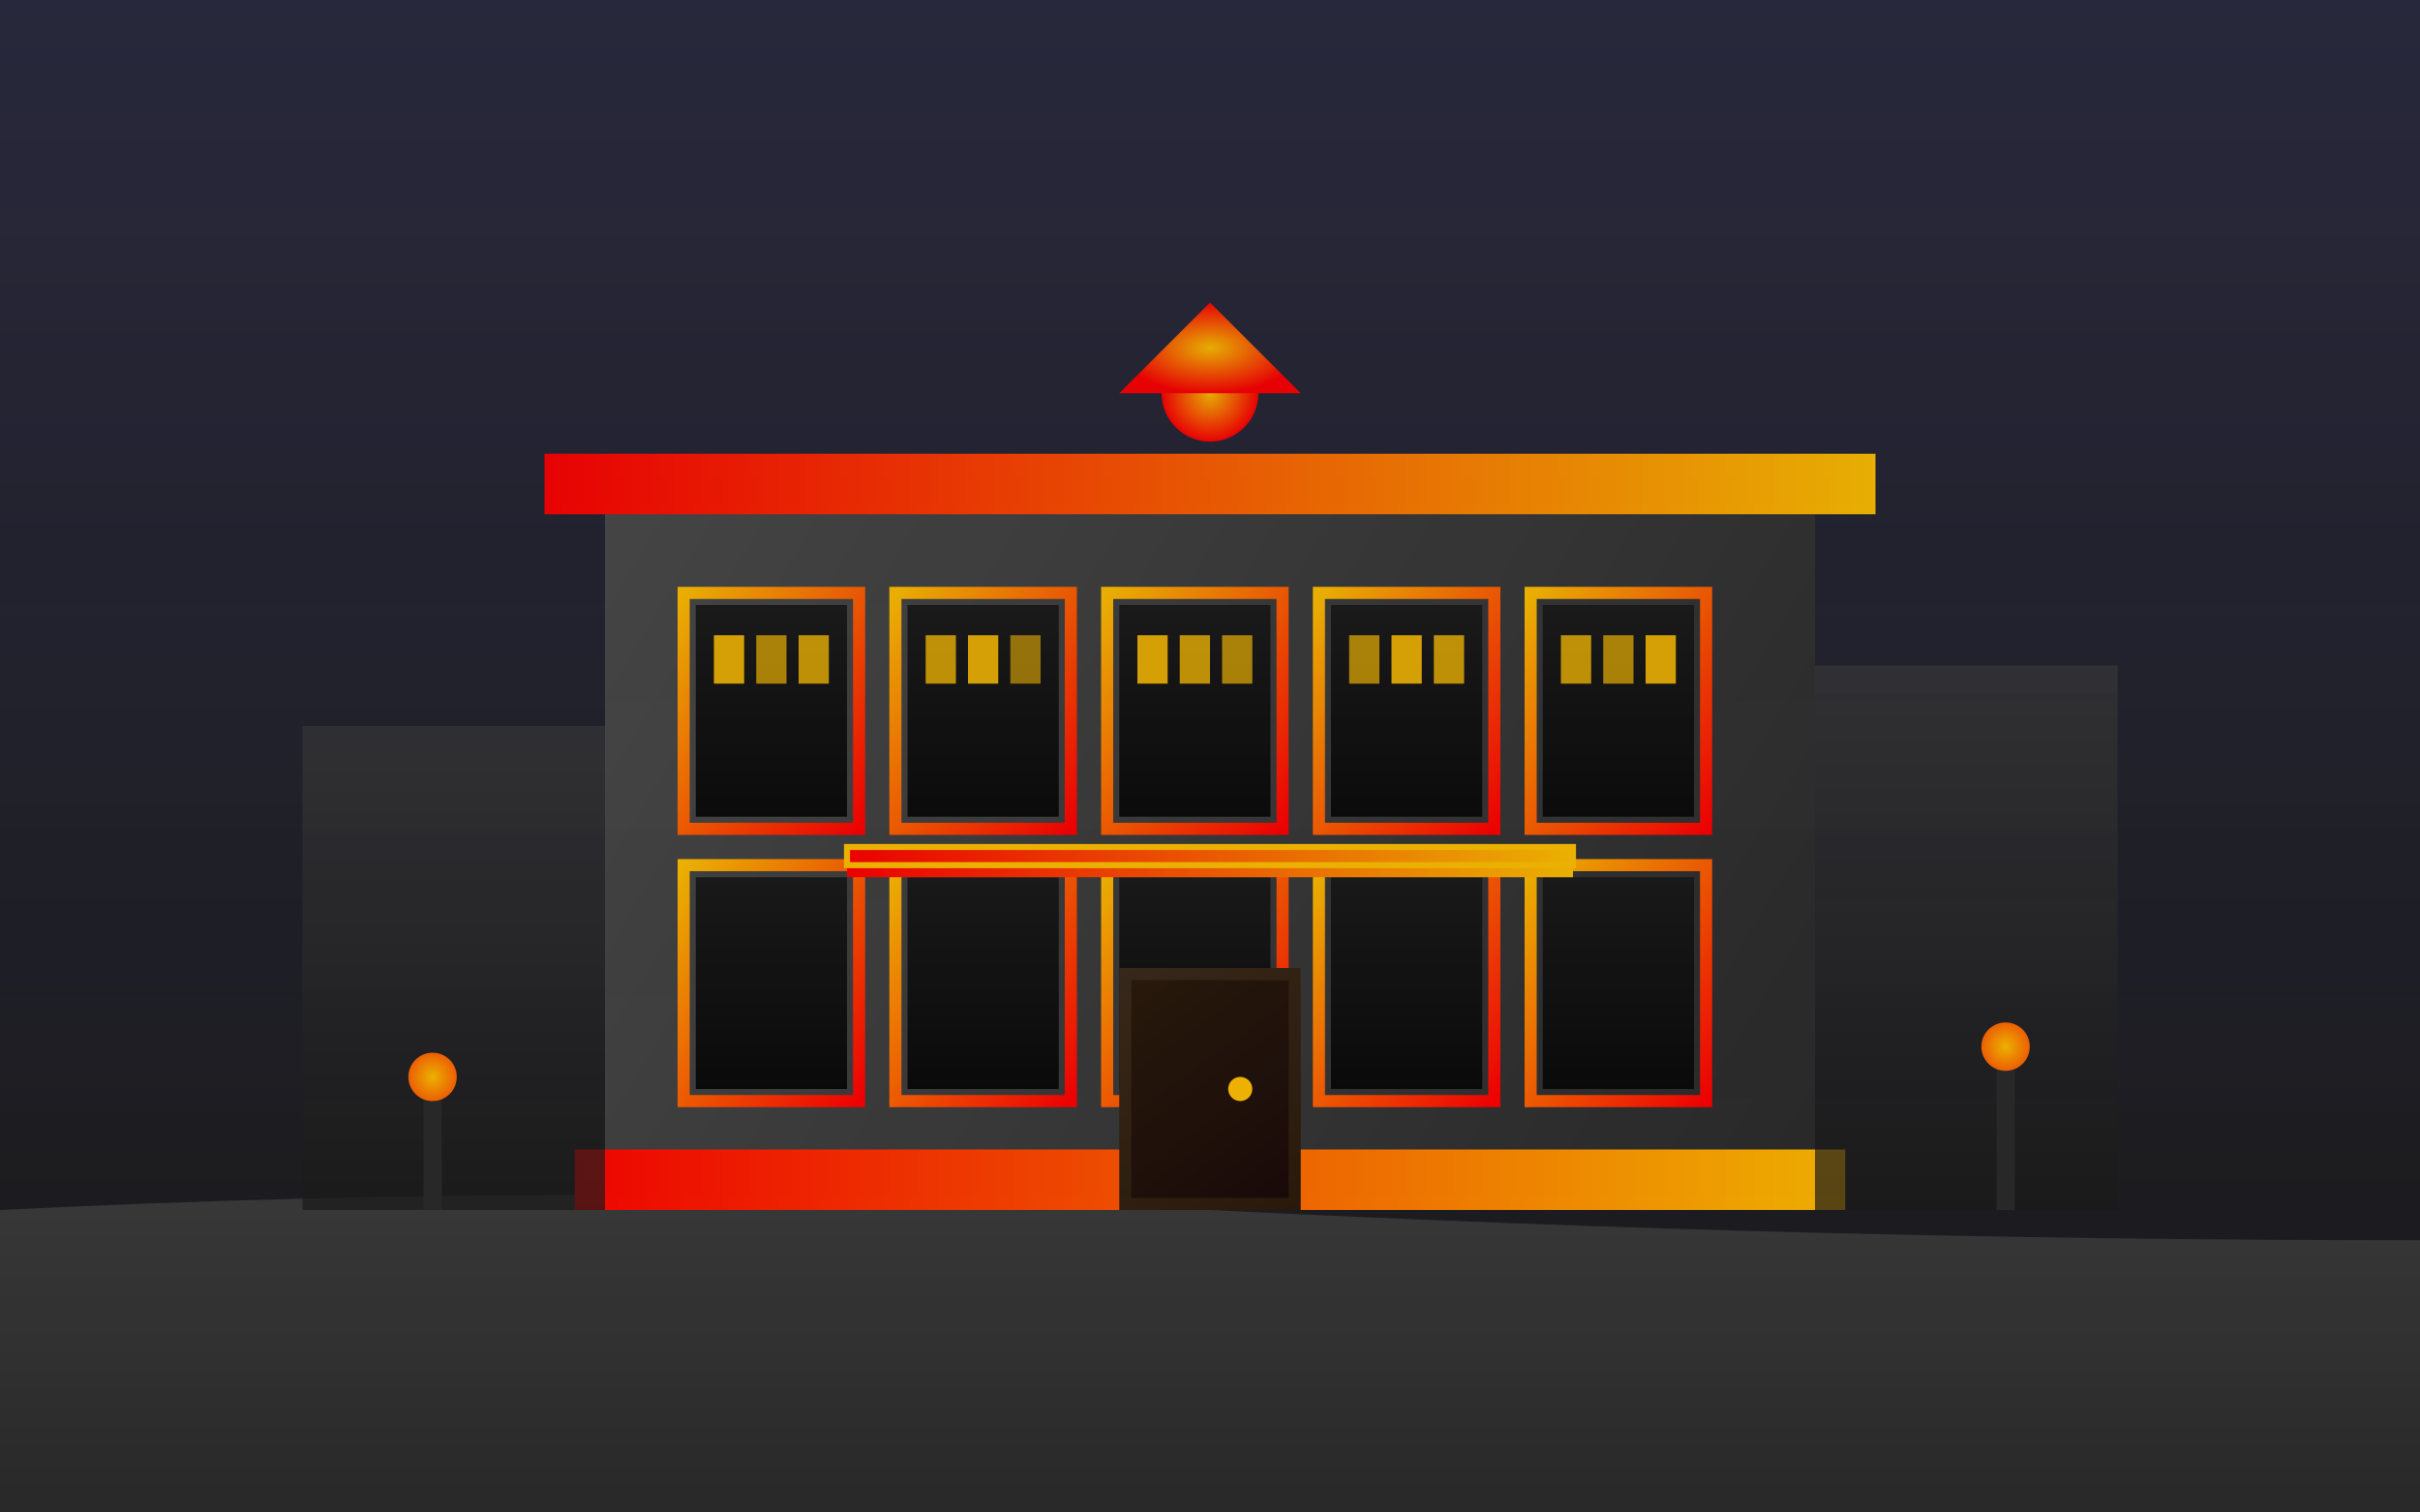 <svg width="400" height="250" viewBox="0 0 400 250" fill="none" xmlns="http://www.w3.org/2000/svg">
    <!-- Historic city background -->
    <rect width="400" height="250" fill="url(#historicGradient)"/>
    
    <!-- Cobblestone street -->
    <path d="M0 200Q100 195 200 200T400 205V250H0V200Z" fill="url(#cobblestoneGradient)"/>
    
    <!-- Main historic building -->
    <rect x="100" y="80" width="200" height="120" fill="url(#historicBuildingGradient)"/>
    
    <!-- Historic facade details -->
    <rect x="90" y="75" width="220" height="10" fill="url(#facadeGradient)"/>
    <rect x="95" y="190" width="210" height="10" fill="url(#facadeGradient)"/>
    
    <!-- Ornate windows -->
    <rect x="115" y="100" width="25" height="35" fill="url(#windowGradient)"/>
    <rect x="150" y="100" width="25" height="35" fill="url(#windowGradient)"/>
    <rect x="185" y="100" width="25" height="35" fill="url(#windowGradient)"/>
    <rect x="220" y="100" width="25" height="35" fill="url(#windowGradient)"/>
    <rect x="255" y="100" width="25" height="35" fill="url(#windowGradient)"/>
    
    <!-- Second floor windows -->
    <rect x="115" y="145" width="25" height="35" fill="url(#windowGradient)"/>
    <rect x="150" y="145" width="25" height="35" fill="url(#windowGradient)"/>
    <rect x="185" y="145" width="25" height="35" fill="url(#windowGradient)"/>
    <rect x="220" y="145" width="25" height="35" fill="url(#windowGradient)"/>
    <rect x="255" y="145" width="25" height="35" fill="url(#windowGradient)"/>
    
    <!-- Window frames and details -->
    <rect x="113" y="98" width="29" height="39" fill="none" stroke="url(#frameGradient)" stroke-width="2"/>
    <rect x="148" y="98" width="29" height="39" fill="none" stroke="url(#frameGradient)" stroke-width="2"/>
    <rect x="183" y="98" width="29" height="39" fill="none" stroke="url(#frameGradient)" stroke-width="2"/>
    <rect x="218" y="98" width="29" height="39" fill="none" stroke="url(#frameGradient)" stroke-width="2"/>
    <rect x="253" y="98" width="29" height="39" fill="none" stroke="url(#frameGradient)" stroke-width="2"/>
    
    <rect x="113" y="143" width="29" height="39" fill="none" stroke="url(#frameGradient)" stroke-width="2"/>
    <rect x="148" y="143" width="29" height="39" fill="none" stroke="url(#frameGradient)" stroke-width="2"/>
    <rect x="183" y="143" width="29" height="39" fill="none" stroke="url(#frameGradient)" stroke-width="2"/>
    <rect x="218" y="143" width="29" height="39" fill="none" stroke="url(#frameGradient)" stroke-width="2"/>
    <rect x="253" y="143" width="29" height="39" fill="none" stroke="url(#frameGradient)" stroke-width="2"/>
    
    <!-- Entrance door -->
    <rect x="185" y="160" width="30" height="40" fill="url(#doorGradient)"/>
    <rect x="187" y="162" width="26" height="36" fill="url(#doorInteriorGradient)"/>
    <circle cx="205" cy="180" r="2" fill="#ffbf00"/>
    
    <!-- Balcony -->
    <rect x="140" y="140" width="120" height="5" fill="url(#balconyGradient)"/>
    <rect x="140" y="140" width="120" height="3" fill="none" stroke="#ffbf00" stroke-width="1"/>
    
    <!-- Window lighting -->
    <rect x="118" y="105" width="5" height="8" fill="#ffbf00" opacity="0.9"/>
    <rect x="125" y="105" width="5" height="8" fill="#ffbf00" opacity="0.7"/>
    <rect x="132" y="105" width="5" height="8" fill="#ffbf00" opacity="0.8"/>
    
    <rect x="153" y="105" width="5" height="8" fill="#ffbf00" opacity="0.8"/>
    <rect x="160" y="105" width="5" height="8" fill="#ffbf00" opacity="0.9"/>
    <rect x="167" y="105" width="5" height="8" fill="#ffbf00" opacity="0.6"/>
    
    <rect x="188" y="105" width="5" height="8" fill="#ffbf00" opacity="0.9"/>
    <rect x="195" y="105" width="5" height="8" fill="#ffbf00" opacity="0.8"/>
    <rect x="202" y="105" width="5" height="8" fill="#ffbf00" opacity="0.7"/>
    
    <rect x="223" y="105" width="5" height="8" fill="#ffbf00" opacity="0.7"/>
    <rect x="230" y="105" width="5" height="8" fill="#ffbf00" opacity="0.9"/>
    <rect x="237" y="105" width="5" height="8" fill="#ffbf00" opacity="0.8"/>
    
    <rect x="258" y="105" width="5" height="8" fill="#ffbf00" opacity="0.8"/>
    <rect x="265" y="105" width="5" height="8" fill="#ffbf00" opacity="0.7"/>
    <rect x="272" y="105" width="5" height="8" fill="#ffbf00" opacity="0.9"/>
    
    <!-- Neighboring buildings -->
    <rect x="50" y="120" width="50" height="80" fill="url(#neighborGradient)" opacity="0.7"/>
    <rect x="300" y="110" width="50" height="90" fill="url(#neighborGradient)" opacity="0.7"/>
    
    <!-- Historic architectural details -->
    <circle cx="200" cy="65" r="8" fill="url(#ornamentGradient)"/>
    <path d="M185 65L200 50L215 65Z" fill="url(#ornamentGradient)"/>
    
    <!-- Street lamps -->
    <rect x="70" y="180" width="3" height="20" fill="#2a2a2a"/>
    <circle cx="71.5" cy="178" r="4" fill="url(#lampGradient)"/>
    
    <rect x="330" y="175" width="3" height="25" fill="#2a2a2a"/>
    <circle cx="331.5" cy="173" r="4" fill="url(#lampGradient)"/>
    
    <!-- Atmosphere -->
    <rect x="0" y="0" width="400" height="250" fill="url(#atmosphereGradient)" opacity="0.3"/>
    
    <defs>
        <linearGradient id="historicGradient" x1="0" y1="0" x2="0" y2="250" gradientUnits="userSpaceOnUse">
            <stop stop-color="#2a2a3e"/>
            <stop offset="1" stop-color="#1a1a1a"/>
        </linearGradient>
        <linearGradient id="cobblestoneGradient" x1="0" y1="200" x2="0" y2="250" gradientUnits="userSpaceOnUse">
            <stop stop-color="#3a3a3a"/>
            <stop offset="1" stop-color="#2a2a2a"/>
        </linearGradient>
        <linearGradient id="historicBuildingGradient" x1="100" y1="80" x2="300" y2="200" gradientUnits="userSpaceOnUse">
            <stop stop-color="#4a4a4a"/>
            <stop offset="1" stop-color="#2a2a2a"/>
        </linearGradient>
        <linearGradient id="facadeGradient" x1="90" y1="0" x2="310" y2="0" gradientUnits="userSpaceOnUse">
            <stop stop-color="#ff0000"/>
            <stop offset="1" stop-color="#ffbf00"/>
        </linearGradient>
        <linearGradient id="windowGradient" x1="0" y1="0" x2="0" y2="1" gradientUnits="objectBoundingBox">
            <stop stop-color="#1a1a1a"/>
            <stop offset="1" stop-color="#0a0a0a"/>
        </linearGradient>
        <linearGradient id="frameGradient" x1="0" y1="0" x2="1" y2="1" gradientUnits="objectBoundingBox">
            <stop stop-color="#ffbf00"/>
            <stop offset="1" stop-color="#ff0000"/>
        </linearGradient>
        <linearGradient id="doorGradient" x1="185" y1="160" x2="215" y2="200" gradientUnits="userSpaceOnUse">
            <stop stop-color="#3a2a1a"/>
            <stop offset="1" stop-color="#2a1a0a"/>
        </linearGradient>
        <linearGradient id="doorInteriorGradient" x1="187" y1="162" x2="213" y2="198" gradientUnits="userSpaceOnUse">
            <stop stop-color="#2a1a0a"/>
            <stop offset="1" stop-color="#1a0a0a"/>
        </linearGradient>
        <linearGradient id="balconyGradient" x1="140" y1="140" x2="260" y2="145" gradientUnits="userSpaceOnUse">
            <stop stop-color="#ff0000"/>
            <stop offset="1" stop-color="#ffbf00"/>
        </linearGradient>
        <linearGradient id="neighborGradient" x1="0" y1="0" x2="0" y2="1" gradientUnits="objectBoundingBox">
            <stop stop-color="#3a3a3a"/>
            <stop offset="1" stop-color="#1a1a1a"/>
        </linearGradient>
        <radialGradient id="ornamentGradient" cx="0.5" cy="0.5" r="0.5" gradientUnits="objectBoundingBox">
            <stop stop-color="#ffbf00"/>
            <stop offset="1" stop-color="#ff0000"/>
        </radialGradient>
        <radialGradient id="lampGradient" cx="0.5" cy="0.5" r="0.5" gradientUnits="objectBoundingBox">
            <stop stop-color="#ffbf00"/>
            <stop offset="1" stop-color="#ff6600"/>
        </radialGradient>
        <linearGradient id="atmosphereGradient" x1="0" y1="0" x2="0" y2="250" gradientUnits="userSpaceOnUse">
            <stop stop-color="#1a1a2e" stop-opacity="0.4"/>
            <stop offset="1" stop-color="#0a0a0a" stop-opacity="0.2"/>
        </linearGradient>
    </defs>
</svg>
